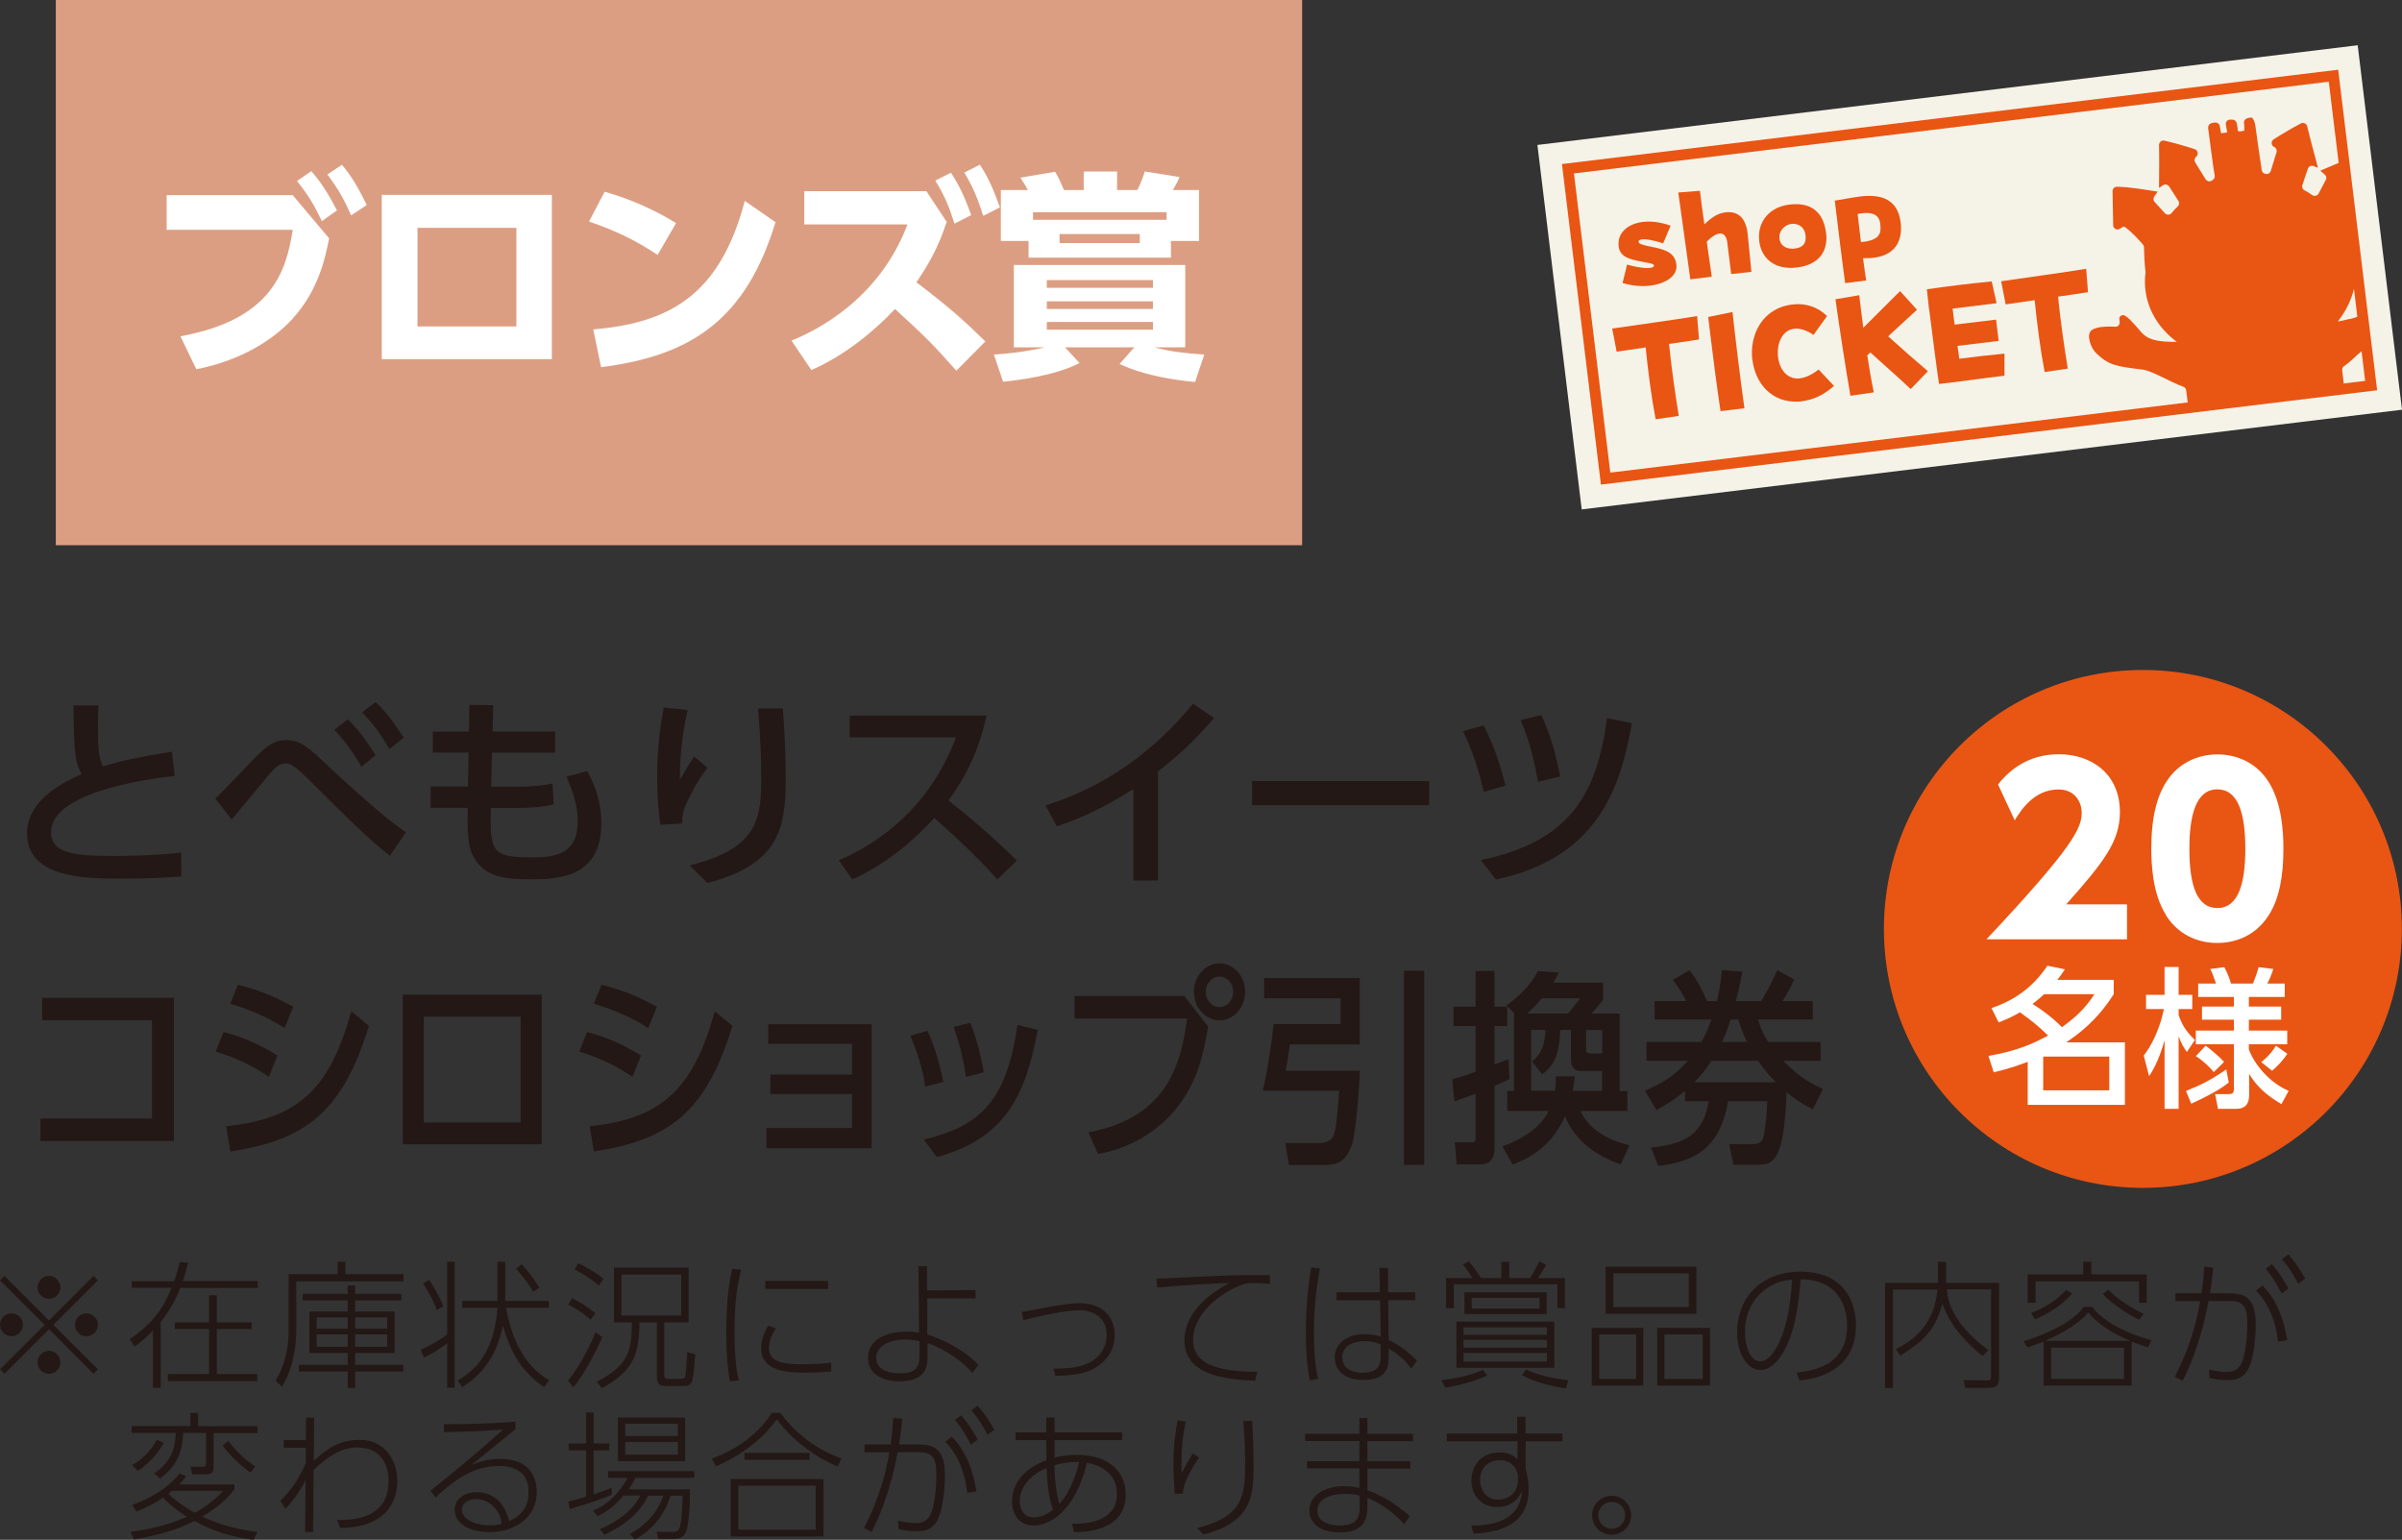 <?xml version="1.0" encoding="UTF-8"?>
<svg id="_レイヤー_1" data-name="レイヤー 1" xmlns="http://www.w3.org/2000/svg" width="182.9" height="117.26" viewBox="0 0 182.9 117.26">
  <rect x="0" y="0" width="182.9" height="117.26" fill="#333333" stroke="none"/>
  <defs>
    <style>
      .cls-1 {
        fill: #231815;
      }

      .cls-2 {
        fill: #fff;
      }

      .cls-3 {
        fill: #e95513;
      }

      .cls-4 {
        fill: none;
        stroke: #e95513;
        stroke-miterlimit: 10;
        stroke-width: .82px;
      }

      .cls-5 {
        fill: #dc9e82;
      }

      .cls-6 {
        fill: #f5f2e8;
      }
    </style>
  </defs>
  <g>
    <path class="cls-1" d="M13.3,59.1c-.66.06-9.41.94-9.41,4.27,0,1.63,1.79,1.81,4.79,1.81,2.58,0,4.24-.16,5.11-.25l.02,1.82c-.94.06-2.28.16-4.54.16-2.7,0-7.21,0-7.21-3.47,0-2.64,3.08-4.01,4.16-4.49-.57-.99-.58-1.99-.63-5.23h1.9c-.02.5-.03.94-.03,1.73,0,1.63.08,2.29.38,2.91,1.56-.47,2.88-.74,5.26-1.12l.2,1.87Z"/>
    <path class="cls-1" d="M29.69,65.18c-1.76-1.4-3.35-2.99-5.61-5.25-1.68-1.68-1.93-1.79-2.36-1.79-.39,0-.74.23-1.38,1.02-.75.91-1.95,2.36-2.7,3.25l-1.25-1.6c.6-.52,2.97-3.1,3.5-3.57.71-.63,1.21-.88,1.9-.88,1.08,0,1.7.55,3.2,1.98.79.75,2.86,2.62,3.82,3.42.9.75,1.4,1.13,2.1,1.62l-1.22,1.79ZM26.48,54.78c.85.83,1.32,1.49,2.12,2.73l-1.08.88c-.69-1.2-1.19-1.87-2.06-2.81l1.02-.8ZM28.6,53.46c.88.85,1.41,1.6,2.14,2.72l-1.09.86c-.72-1.23-1.15-1.79-2.07-2.8l1.02-.78Z"/>
    <path class="cls-1" d="M42.27,55.72v1.6h-4.81l-.06,2.59h1.84c1.24,0,2.15-.08,2.83-.25l.09,1.59c-.63.19-1.89.28-2.92.28h-1.87c-.05,3.22,0,3.76,2.99,3.76,1.71,0,3.63-.1,3.63-2.73,0-1.19-.33-2.2-.86-3.41l1.59-.43c.68,1.24,1.07,2.51,1.07,3.97,0,4.27-3.49,4.27-5.47,4.27-2.14,0-3.49-.27-4.29-1.76-.44-.82-.44-1.98-.41-3.68h-2.83v-1.62h2.84l.05-2.59h-2.72v-1.6h2.75l.03-2.03,1.82.02-.05,2.01h4.76Z"/>
    <path class="cls-1" d="M52.36,54.07c-.19.85-.58,2.61-.6,5.33.49-.83.8-1.35,1.09-1.79l1.02.86c-.47.58-.91,1.29-1.44,2.36-.46.93-.49,1.37-.5,1.89l-1.65.09c-.08-.61-.24-1.9-.24-3.68,0-2.54.33-4.32.5-5.25l1.82.19ZM59.61,53.96c.22,2.88.22,4.84.22,5.28,0,3.71-.41,6.57-5.97,8l-1.35-1.34c5.42-1.33,5.45-3.77,5.45-6.88,0-2.2-.17-4.19-.24-5.06h1.89Z"/>
    <path class="cls-1" d="M75.13,54.48c-.72,3.2-1.88,5.06-2.91,6.49.88.67,2.88,2.26,5.21,4.57l-1.48,1.43c-.74-.8-2.09-2.29-4.81-4.68-2.15,2.36-4.33,3.83-6.25,4.68l-1.02-1.46c1.87-.8,6.6-3.16,8.92-9.36h-8.09v-1.66h10.42Z"/>
    <path class="cls-1" d="M88.17,67.05h-1.87v-6.96c-2.57,1.63-4.24,2.29-5.83,2.84l-.86-1.6c4.45-1.36,8.29-4.13,11.23-7.74l1.6,1.09c-1.24,1.44-2.23,2.45-4.27,4.08v8.29Z"/>
    <path class="cls-1" d="M108.82,59.48v1.84h-13.48v-1.84h13.48Z"/>
    <path class="cls-1" d="M112.98,60.3c-.42-1.81-.78-2.88-1.57-4.62l1.56-.44c.99,1.93,1.43,3.66,1.67,4.59l-1.65.47ZM112.76,65.5c6.66-1.4,8.8-4.82,9.61-10.81l1.89.38c-.9,5.17-2.73,10.27-10.35,11.91l-1.15-1.48ZM117.11,59.54c-.41-2.48-1.05-4.08-1.32-4.7l1.57-.39c.69,1.52,1.05,2.7,1.44,4.68l-1.7.41Z"/>
    <path class="cls-1" d="M13.24,75.99v10.9H3.08v-1.71h8.49v-7.49H3.21v-1.7h10.03Z"/>
    <path class="cls-1" d="M20.48,82c-1.75-1.18-3.24-1.67-4.05-1.92l.59-1.49c.83.22,2.23.63,4.11,1.79l-.65,1.62ZM17.21,85.77c5.64-.58,7.93-2.98,9.54-8.76l1.34,1.11c-2.05,6.71-4.94,8.7-10.55,9.57l-.32-1.92ZM21.66,78.28c-1.59-1.01-2.99-1.48-4.13-1.85l.59-1.44c1.59.41,2.7.85,4.21,1.68l-.66,1.62Z"/>
    <path class="cls-1" d="M41.25,75.75v11.39h-10.58v-11.39h10.58ZM39.64,77.42h-7.37v8.06h7.37v-8.06Z"/>
    <path class="cls-1" d="M48.16,82c-1.75-1.18-3.24-1.67-4.05-1.92l.59-1.49c.83.22,2.23.63,4.11,1.79l-.65,1.62ZM44.89,85.77c5.64-.58,7.93-2.98,9.54-8.76l1.34,1.11c-2.05,6.71-4.94,8.7-10.55,9.57l-.32-1.92ZM49.35,78.28c-1.59-1.01-2.99-1.48-4.13-1.85l.59-1.44c1.59.41,2.7.85,4.21,1.68l-.66,1.62Z"/>
    <path class="cls-1" d="M58.66,83.31v-1.48h6.22v-2.34h-6.38v-1.49h7.87v9.44h-8.01v-1.54h6.52v-2.59h-6.22Z"/>
    <path class="cls-1" d="M70.45,82.74c-.22-1.51-.65-2.73-1.13-3.86l1.3-.39c.64,1.37.99,2.84,1.21,3.9l-1.38.36ZM70.34,86.78c4.57-1.08,6.31-3.2,7.14-8.73l1.54.38c-.89,4.74-2.31,8.23-7.69,9.69l-.99-1.34ZM73.56,82c-.13-.83-.37-2.22-.95-3.8l1.27-.31c.48,1.16.86,2.72,1.03,3.77l-1.35.35Z"/>
    <path class="cls-1" d="M90.18,75.85l1.81,2.33c-.39,2.34-.86,4.19-2.26,6.03-.83,1.1-2.74,3.05-6.12,3.67l-.73-1.65c5.57-1.04,7.01-4.6,7.51-8.67h-8.57v-1.71h8.37ZM94.81,75.53c0,1.21-.89,2.17-1.95,2.17s-1.95-.96-1.95-2.17.88-2.17,1.95-2.17,1.95.96,1.95,2.17ZM91.81,75.53c0,.64.47,1.16,1.05,1.16s1.04-.52,1.04-1.16-.47-1.16-1.04-1.16-1.05.5-1.05,1.16Z"/>
    <path class="cls-1" d="M96.27,74.48h7.27v5.06h-5.32c-.11.8-.27,1.73-.32,2h5.64c-.01.9-.27,4.73-.61,5.67-.39,1.07-.89,1.51-2.06,1.51h-2.72l-.28-1.68h2.62c.32,0,.75-.11.93-.35.3-.39.35-1.19.56-3.63h-5.83c.39-1.57.73-4.02.82-5.07h5.11v-1.96h-5.82v-1.54ZM106.9,73.93h1.55v14.78h-1.55v-14.78Z"/>
    <path class="cls-1" d="M110.58,82.18c.48-.13.92-.23,1.78-.57v-3.47h-1.68v-1.48h1.68v-2.72h1.44v2.72h.97v1.48h-.97v2.92c.21-.08.96-.36,1.07-.41l.07,1.52c-.38.19-.79.38-1.14.53v4.68c0,1.04-.48,1.29-1.13,1.29h-1.75l-.14-1.68h1.31c.25,0,.27-.11.27-.31v-3.39c-.42.16-.76.28-1.61.58l-.17-1.7ZM115.28,83.07v-5.89h.04l-.62-.61c.61-.44,1.71-1.29,2.41-2.62l1.58.11c-.11.24-.14.31-.41.77h3.79v1.32c-.13.16-.7.85-.87,1.04h2.13v5.89h.59v1.52h-3.58c.68,1.44,2.09,2.22,3.74,2.62l-.68,1.46c-1.99-.72-3.5-1.88-4.23-3.67-1.13,2.56-3.16,3.36-3.99,3.67l-.78-1.38c.61-.22,2.71-1.02,3.53-2.7h-3.16v-1.52h.51ZM119.4,77.18c.31-.36.87-1.08.92-1.15h-2.91c-.35.41-.77.85-1.13,1.15h3.12ZM118.4,83.07c.07-.44.07-.72.07-1.1h1.44c-.06.49-.09.72-.16,1.1h2.24v-1.51h-1.58c-.74,0-.79-.52-.79-.93v-2.2h-.81c-.08,2.09-.58,2.78-1.38,3.39l-.78-.99c.58-.47.97-.99,1.03-2.4h-1.09v4.63h1.79ZM120.77,78.44v1.48c0,.23.09.3.37.3h.86v-1.78h-1.23Z"/>
    <path class="cls-1" d="M138.63,79.35v1.43h-2.85c1.02,1.02,1.78,1.59,3.03,2.15l-.78,1.56c-1.06-.58-1.45-.86-1.99-1.32-.2,5.31-1,5.53-2.26,5.53h-1.79l-.32-1.57h1.77c.55,0,.75-.22.82-.49.16-.53.27-1.81.31-2.78h-2.99c-.61,3.8-2.85,4.63-5.31,4.93l-.56-1.41c2.7-.22,4.02-1.13,4.4-3.52h-1.81v-.78c-.65.53-1.13.88-2.17,1.46l-.87-1.48c1.61-.69,2.41-1.33,3.27-2.28h-3.16v-1.43h4.19c.38-.67.59-1.27.75-1.71h-4.32v-1.4h2.41c-.31-.61-.52-.97-1.02-1.62l1.28-.74c.56.77.86,1.29,1.33,2.36h.74c.18-.75.28-1.29.39-2.36l1.55.11c-.18,1.02-.31,1.54-.49,2.25h1.92c.3-.49.54-.88,1.24-2.36l1.28.71c-.25.55-.47.96-.89,1.65h2.3v1.4h-4.16c.14.49.27.91.77,1.71h3.98ZM135.22,82.41c-.51-.5-.96-1.04-1.35-1.63h-3.54c-.49.72-.8,1.1-1.31,1.63h6.21ZM133.02,79.35c-.28-.6-.42-.97-.66-1.71h-.58c-.16.49-.28.85-.65,1.71h1.89Z"/>
  </g>
  <g>
    <rect class="cls-5" x="4.25" width="94.9" height="41.52"/>
    <g>
      <path class="cls-2" d="M22.28,14.85l2.78,3.3c-.28,1.44-.8,3.95-2.78,6.12-1.44,1.59-3.92,3.18-7.33,3.85l-1.21-2.51c6.94-1.27,8.05-4.9,8.55-8.11h-9.6v-2.64h9.59ZM23.7,13.03c.75.85,1.32,1.76,1.96,2.99l-1.15.82c-.62-1.3-1.02-1.94-1.89-3.06l1.09-.75ZM26.04,12.55c.77.92,1.22,1.72,1.89,3.06l-1.19.79c-.58-1.3-.99-2.01-1.81-3.11l1.1-.74Z"/>
      <path class="cls-2" d="M42.02,14.84v12.51h-12.95v-12.51h12.95ZM39.32,17.35h-7.53v7.51h7.53v-7.51Z"/>
      <path class="cls-2" d="M50.07,19.41c-1.69-1.12-3.14-1.82-5.22-2.54l1.19-2.27c.92.27,3,.89,5.44,2.39l-1.41,2.43ZM45.16,25.09c5.62-.49,9.62-2.43,11.55-9.79l2.34,1.62c-2.24,7.35-6.34,10.17-13.28,11.04l-.6-2.88Z"/>
      <path class="cls-2" d="M72.09,16.88c-.69,2.12-1.49,3.4-2.31,4.62,2.44,1.84,3.7,2.98,5.25,4.5l-2.21,2.23c-1.91-2.16-2.43-2.64-4.67-4.7-1.57,1.67-3.8,3.53-6.37,4.65l-1.51-2.24c1.71-.7,6.62-3.01,8.83-8.85h-7.86v-2.53h9.3l1.54,2.33ZM72.41,13.15c.77,1.15,1.22,2.34,1.54,3.23l-1.27.65c-.44-1.37-.75-2.11-1.46-3.28l1.19-.6ZM74.62,12.55c.69,1.07,1.04,1.92,1.52,3.24l-1.27.65c-.44-1.37-.75-2.13-1.44-3.3l1.19-.6Z"/>
      <path class="cls-2" d="M91.01,29.09c-3.41-.32-5.04-1.05-5.76-1.37l1.12-1.27h-5.27l1.1,1.2c-1.94.99-4.77,1.31-5.82,1.42l-.7-2.07c.69-.05,2.06-.13,3.88-.55h-2.36v-6.27h13.05v6.27h-2.33c1.24.34,2.33.45,3.78.55l-.7,2.09ZM89.16,19.62h-10.84v-1.27h-2.11v-3.88h2.06c-.12-.22-.34-.6-.57-.94l2.64-.45c.25.4.47.89.67,1.39h1.51v-1.41h2.54v1.41h1.54c.3-.55.54-1.31.57-1.41l2.64.42c-.13.33-.2.47-.5.99h1.99v3.88h-2.14v1.27ZM88.83,16.74v-.58h-10.17v.58h10.17ZM87.79,21.33h-8.08v.59h8.08v-.59ZM87.79,22.95h-8.08v.58h8.08v-.58ZM87.79,24.52h-8.08v.59h8.08v-.59ZM86.79,17.82h-6.11v.69h6.11v-.69Z"/>
    </g>
  </g>
  <g>
    <circle class="cls-3" cx="163.17" cy="70.74" r="19.72"/>
    <g>
      <path class="cls-2" d="M161.96,68.87v2.66h-10.7c6.6-7.03,7.25-8.47,7.25-9.62,0-.84-.51-1.79-1.77-1.79-1.89,0-2.9,1.65-3.33,2.35l-1.27-2.73c1.19-1.51,2.73-2.3,4.64-2.3,2.46,0,4.64,1.48,4.64,4.4,0,2.25-1.25,3.83-4.09,7.03h4.64Z"/>
      <path class="cls-2" d="M164.93,69.68c-1.06-1.65-1.12-4.04-1.12-5.05,0-2.44.45-4.02,1.15-5.1.89-1.41,2.37-2.08,3.88-2.08s2.99.65,3.9,2.09c1.03,1.62,1.13,3.88,1.13,5.09,0,2.01-.29,3.78-1.12,5.07-1.15,1.8-2.89,2.11-3.92,2.11s-2.76-.31-3.92-2.13ZM170.97,64.63c0-2.8-.6-4.52-2.13-4.52-1.63,0-2.13,1.98-2.13,4.52,0,2.8.58,4.52,2.13,4.52,1.63,0,2.13-1.94,2.13-4.52Z"/>
      <path class="cls-2" d="M151.64,76.77c1.85-.63,3.19-1.64,4.26-3.23l1.33.28c-.28.4-.38.55-.57.8h4.29v1.09c-1.32,2.06-2.65,3-3.62,3.67h4.47v4.76h-7.4v-3.28c-.87.33-1.51.54-2.59.8l-.4-1.25c2.4-.41,3.67-1.08,4.54-1.55-.78-.76-1.26-1.14-2.14-1.77-.54.31-.9.49-1.62.77l-.55-1.09ZM155.66,75.7c-.25.23-.5.46-.89.75.95.62,1.48,1.02,2.24,1.77.98-.71,1.72-1.35,2.47-2.51h-3.82ZM160.61,80.46h-5.03v2.57h5.03v-2.57Z"/>
      <path class="cls-2" d="M163.23,80.39c1.11-1.43,1.47-3.22,1.54-3.55h-1.36v-1.08h1.41v-2.12h1.07v2.12h1.04v1.08h-1.04v.46c.32.95.78,1.45,1.24,1.9l-.61.91c-.31-.44-.37-.56-.63-1.18v5.51h-1.07v-5.22c-.07.25-.47,1.72-1.18,2.73l-.4-1.55ZM169.71,82.43c-.61.53-1.82,1.15-2.86,1.62l-.4-.97c1.18-.47,1.85-.81,3.07-1.64l.19,1ZM173.72,84.08c-1.14-.67-1.88-1.34-2.46-2.3v1.63c0,.56-.22,1.03-.97,1.03h-1.4l-.22-1.12h1.02c.28,0,.41-.07.41-.4v-3.4h-2.9v-1.04h2.9v-.83h-2.43v-1h2.43v-.73h-2.72v-1.02h1.36c-.24-.7-.31-.86-.44-1.11l1.07-.14c.3.55.47,1.11.51,1.25h1.67c.09-.22.31-.77.43-1.25l1.12.14c-.14.45-.32.87-.46,1.11h1.33v1.02h-2.73v.73h2.46v1h-2.46v.83h2.92v1.04h-2.92v.37c.17.64,1.23,2.42,3.03,3.18l-.56,1.03ZM168.56,81.63c-.32-.39-.91-.94-1.36-1.2l.75-.8c.31.23,1.03.81,1.4,1.24l-.78.77ZM174.18,80.24c-.39.56-.71.9-1.17,1.3l-.83-.66c.08-.06.69-.51,1.12-1.25l.87.62Z"/>
    </g>
  </g>
  <g>
    <path class="cls-1" d="M.34,104.62l-.34-.34,3.4-3.39-3.4-3.39.34-.34,3.39,3.4,3.39-3.4.34.34-3.4,3.39,3.4,3.39-.34.34-3.39-3.4-3.39,3.4ZM1.75,100.89c0,.47-.39.87-.87.87s-.88-.39-.88-.87.4-.87.88-.87.87.4.87.87ZM4.6,98.04c0,.46-.38.87-.87.87s-.87-.4-.87-.87.4-.88.87-.88.87.4.87.88ZM4.6,103.74c0,.47-.38.88-.87.88s-.87-.4-.87-.88.4-.87.87-.87.87.4.87.87ZM7.46,100.89c0,.47-.39.87-.88.87s-.87-.39-.87-.87.4-.87.87-.87.88.4.88.87Z"/>
    <path class="cls-1" d="M10.03,98.09v-.52h3.23c.24-.68.35-1.12.42-1.46l.64.05c-.1.38-.19.8-.4,1.4h5.71v.52h-5.9c-.45,1.17-1.04,2.01-1.49,2.59v5.01h-.6v-4.34c-.62.63-1.07.97-1.39,1.2l-.37-.56c1.8-1.21,2.65-2.52,3.18-3.91h-3.04ZM19.16,101.21h-2.65v3.43h3.08v.54h-6.81v-.54h3.14v-3.43h-2.61v-.51h2.61v-2.06h.59v2.06h2.65v.51Z"/>
    <path class="cls-1" d="M30.72,97.58h-8.16v3.72c0,.4-.01,2.56-1.09,4.3l-.49-.46c.88-1.42,1-3.02,1-3.79v-4.32h3.73v-.94h.59v.94h4.43v.55ZM30.56,99.03h-3.52v.85h3.01v3.15h-3.01v.91h3.67v.51h-3.67v1.24h-.56v-1.24h-3.72v-.51h3.72v-.91h-2.92v-3.15h2.92v-.85h-3.43v-.5h3.43v-.64h.56v.64h3.52v.5ZM26.48,100.32h-2.37v.86h2.37v-.86ZM26.48,101.62h-2.37v.94h2.37v-.94ZM29.48,100.32h-2.44v.86h2.44v-.86ZM29.48,101.62h-2.44v.94h2.44v-.94Z"/>
    <path class="cls-1" d="M34.62,96.08v9.59h-.57v-3.37c-.7.52-1.23.83-1.77,1.09l-.24-.6c.65-.28,1.34-.67,2.01-1.16v-5.55h.57ZM33.26,99.76c-.17-.44-.43-1.09-1.04-2.01l.44-.29c.38.5.89,1.48,1.1,2.02l-.5.28ZM41.43,105.64c-1.52-1.06-2.46-2.34-3.14-4.69-.34,1.62-1.02,3.37-3.09,4.69l-.36-.51c1.65-.91,2.85-2.59,3.03-5.54h-2.67v-.52h2.68v-2.98h.59v2.98h3.33v.52h-3.27c.72,3.96,2.58,5.09,3.29,5.52l-.39.53ZM40.6,98.37c-.5-.87-1.12-1.54-1.31-1.75l.42-.34c.47.48.98,1.13,1.36,1.79l-.47.29Z"/>
    <path class="cls-1" d="M44.97,100.5c-.63-.55-1-.78-1.7-1.15l.3-.49c.66.34,1.07.59,1.77,1.15l-.38.49ZM43.27,105.12c.88-1.1,1.55-2.4,2.08-3.66l.51.36c-.36.87-1.31,2.75-2.2,3.83l-.4-.52ZM45.59,97.89c-.74-.63-1.33-.96-1.84-1.21l.28-.48c.22.1,1.22.6,1.93,1.19l-.37.5ZM48.69,100.69c-.01,2.53-.53,3.76-2.86,5.02l-.4-.49c2.38-1.21,2.68-2.29,2.68-4.52h-1.36v-4.17h5.68v4.17h-1.85v3.99c0,.24.06.32.31.32h.87c.28,0,.37-.05.41-.19.07-.21.15-1.53.16-1.86l.61.18c-.17,2.23-.18,2.41-.95,2.41h-1.32c-.58,0-.65-.31-.65-.78v-4.07h-1.33ZM51.87,97.06h-4.55v3.12h4.55v-3.12Z"/>
    <path class="cls-1" d="M56.43,96.71c-.25,1.04-.5,2.27-.5,4.71s.23,3.28.34,3.7l-.69.07c-.11-.61-.28-1.69-.28-3.71,0-2.88.32-4.27.46-4.85l.68.07ZM59.08,101.16c-.3.44-.53.98-.53,1.51,0,1.13,1.3,1.22,2.49,1.22,1.13,0,1.83-.07,2.25-.12v.68c-.3.02-1.15.08-2,.08-1.29,0-3.33-.08-3.33-1.85,0-.51.16-1.08.53-1.72l.59.2ZM63.06,97.55v.61h-4.79v-.61h4.79Z"/>
    <path class="cls-1" d="M70.62,101.62c2.07.69,3.39,1.76,3.89,2.33l-.47.6c-.67-.78-1.97-1.78-3.41-2.27v.9c.02.73-.03,2.01-2.11,2.01-.31,0-2.42,0-2.42-1.79,0-1.54,1.64-1.99,2.94-1.99.4,0,.63.03.94.08l-.04-5.07h.65v1.85s3.7-.03,3.7-.03v.64h-3.68v2.73ZM70.02,102.13c-.23-.04-.63-.12-1.12-.12-.98,0-2.18.4-2.18,1.39,0,1.18,1.53,1.18,1.81,1.18,1.47,0,1.47-.77,1.48-1.37v-1.09Z"/>
    <path class="cls-1" d="M80.21,104.23c.75-.01,1.97-.01,2.87-.53.75-.43,1.19-1.19,1.19-2.02,0-1.26-.9-1.9-2.11-1.9-.88,0-2.91.4-4.23.75l-.12-.62c.37-.06,2.02-.38,2.36-.44.58-.09,1.41-.23,2-.23,1.99,0,2.71,1.25,2.71,2.42,0,1.7-1.34,2.63-2.48,2.9-.81.19-1.47.2-2.03.21l-.16-.54Z"/>
    <path class="cls-1" d="M96.7,97.77c-.55-.04-.85-.06-1.16-.06-.62,0-.79.06-.96.13-1.67.59-3.73,2.24-3.73,4.15,0,1.21.61,2.48,4.89,2.48l-.17.68c-2.28-.11-5.38-.41-5.38-3.09,0-2.32,2.31-3.76,3.42-4.36-.91.02-4.42.23-5.49.35l-.07-.68c.46,0,1.84-.07,2.98-.13,2.8-.14,3.52-.14,5.67-.14v.67Z"/>
    <path class="cls-1" d="M100.51,96.58c-.19,1.07-.46,2.58-.46,4.92,0,2.16.22,3.09.32,3.51l-.63.11c-.26-1.23-.3-2.47-.3-3.72,0-1.7.12-3.19.4-4.87l.67.05ZM107.76,98.4v.61h-2.06l.04,3.02c1.17.59,1.86,1.28,2.16,1.59l-.44.6c-.41-.58-1.05-1.14-1.72-1.53v.48c0,.81,0,1.92-1.94,1.92-1.67,0-2.17-.97-2.17-1.71,0-1.07.96-1.78,2.26-1.78.12,0,.65,0,1.25.19l-.06-2.77h-3.31v-.61h3.3l-.03-1.86h.64l.02,1.86h2.06ZM105.13,102.39c-.27-.12-.61-.26-1.21-.26-.89,0-1.71.36-1.71,1.24,0,1.1,1.23,1.17,1.54,1.17,1.38,0,1.38-.78,1.38-1.41v-.73Z"/>
    <path class="cls-1" d="M109.73,105.1c.67-.07,2.05-.26,3.18-.78l.34.43c-1.3.59-2.79.86-3.2.93l-.31-.58ZM118.59,99.62v-1.82h-7.89v1.82h-.59v-2.29h2c-.23-.41-.43-.67-.72-1.03l.44-.24c.42.44.8,1.04.94,1.27h1.55v-1.24h.6v1.24h1.57c.23-.31.34-.51.73-1.27l.5.27c-.13.26-.45.77-.61,1h2.05v2.29h-.59ZM118.35,104.16h-7.45v-3.51h7.45v3.51ZM117.79,101.08h-6.35v.57h6.35v-.57ZM117.79,102.03h-6.35v.6h6.35v-.6ZM117.79,103.03h-6.35v.66h6.35v-.66ZM117.77,100.07h-6.26v-1.66h6.26v1.66ZM117.23,98.83h-5.17v.82h5.17v-.82ZM116.22,104.29c1.07.53,2.36.72,3.19.82l-.17.63c-.81-.13-2.15-.38-3.36-1.02l.34-.43Z"/>
    <path class="cls-1" d="M125.13,101.12v4.4h-3.93v-4.4h3.93ZM121.77,101.62v3.39h2.81v-3.39h-2.81ZM129.17,96.46v3.59h-6.91v-3.59h6.91ZM122.85,96.97v2.57h5.74v-2.57h-5.74ZM130.2,101.12v4.4h-4.01v-4.4h4.01ZM126.74,101.62v3.39h2.91v-3.39h-2.91Z"/>
    <path class="cls-1" d="M136.8,104.53c1.2-.15,3.85-.47,3.85-3.59,0-.71-.18-3.49-3.54-3.52-.17,1.83-.37,4.03-1.41,5.7-.58.91-1.16,1.21-1.64,1.21-1.02,0-1.79-1.25-1.79-2.86,0-2.68,1.88-4.63,4.81-4.63,3.52,0,4.24,2.54,4.24,4.06,0,3.1-2.31,4.03-4.3,4.23l-.21-.61ZM134.52,98.12c-1.28.89-1.65,2.21-1.65,3.35,0,.86.32,2.2,1.16,2.2.34,0,.71-.2,1.15-.9,1.04-1.67,1.21-4.24,1.28-5.32-.74.06-1.34.25-1.94.67Z"/>
    <path class="cls-1" d="M148.19,96.08v1.61h4.03v7.06c0,.75-.14.94-.84.94h-1.74l-.12-.59,1.79.02c.25,0,.3-.06.3-.32v-6.61h-3.38c.11,1.06.54,2.65,3.17,4.63l-.44.45c-1.31-1.08-2.51-2.36-3.05-3.99-.46,1.58-.98,2.6-3.21,3.95l-.35-.49c2.64-1.27,3.03-3.27,3.18-4.54h-3.39v7.5h-.6v-8h4.02v-1.61h.61Z"/>
    <path class="cls-1" d="M162.32,105.51h-6.71v-3.35c-.36.15-.64.25-1.24.45l-.28-.48c1.79-.53,3.82-1.5,4.58-2.61h.63c.81,1.07,2.49,1.99,4.53,2.55l-.28.54c-.58-.19-.85-.29-1.23-.44v3.34ZM159.25,96.08v.97h4.21v2.16h-.58v-1.63h-7.88v1.63h-.6v-2.16h4.23v-.97h.61ZM154.65,99.99c.84-.32,1.82-.82,2.68-1.76l.44.29c-.93,1.1-2.28,1.72-2.81,1.96l-.31-.49ZM162.19,102.11c-.42-.18-2.21-.95-3.18-2.17-.93,1.15-2.88,1.98-3.3,2.17h6.48ZM161.73,102.63h-5.55v2.38h5.55v-2.38ZM160.54,98.23c.84.8,1.63,1.31,2.7,1.83l-.37.45c-1.56-.83-2.33-1.53-2.76-1.97l.43-.31Z"/>
    <path class="cls-1" d="M165.6,104.85c1.14-2.18,1.67-4.21,1.93-5.76h-1.88s0-.6,0-.6h1.98c.11-.73.15-1.1.21-2.03l.69.08c-.09.87-.15,1.29-.25,1.95h1.39c1.22,0,2.09.27,2.09,2.35,0,.98-.12,2.38-.5,3.27-.41.95-1.17.99-1.66.99s-.87-.05-1.36-.16l-.04-.64c.62.14,1.04.18,1.32.18.83,0,1.15-.43,1.34-1.21.24-1,.26-2,.26-2.38,0-1.03-.09-1.82-1.25-1.81h-1.7c-.61,3.31-1.61,5.35-1.97,6.07l-.6-.3ZM173.45,102.18c-.16-1.72-.83-3.09-1.67-3.89l.5-.39c1.11,1.1,1.64,2.63,1.88,4.16l-.72.12ZM173,96.27c.34.4.76.95,1.26,1.85l-.52.39c-.45-.87-.79-1.38-1.21-1.9l.48-.35ZM174.25,95.53c.34.39.78.94,1.28,1.84l-.53.39c-.43-.82-.77-1.33-1.24-1.87l.48-.36Z"/>
    <path class="cls-1" d="M9.93,116.65c1.94-.23,3.33-.71,4.3-1.15-.37-.22-1.12-.73-1.82-1.46-.85.59-1.54.88-2.02,1.07l-.32-.51c1.11-.39,2.62-1.14,3.6-2.39l.51.21c-.14.19-.25.34-.53.62h4.2v.38c-.67.85-1.3,1.38-2.45,2.07.95.45,2.24.94,4.2,1.17l-.29.6c-1.67-.22-3.06-.64-4.51-1.43-1.43.73-3.01,1.14-4.6,1.4l-.26-.58ZM15.11,108.61h4.5v.52h-3.35v2.59c0,.41-.14.55-.56.55h-1.06l-.13-.57h.91c.26.01.27-.12.27-.25v-2.33h-1.74c-.05,1.24-.32,2.42-1.77,3.47l-.43-.39c1.35-.93,1.6-1.98,1.63-3.08h-3.36v-.52h4.48v-1h.59v1ZM10.06,111.57c.82-.45,1.44-1.11,1.88-1.92l.54.23c-.18.31-.8,1.37-1.99,2.13l-.43-.44ZM13.1,113.53c-.14.11-.19.16-.28.22.66.65,1.53,1.2,2.01,1.45.23-.12,1.22-.64,2.17-1.67h-3.9ZM17.39,109.73c.67.86,1.16,1.35,2.05,1.95l-.36.46c-.53-.35-1.56-1.24-2.13-2.07l.43-.34Z"/>
    <path class="cls-1" d="M21.61,110.26v-.6h1.68l.02-1.7h.61c0,.32-.03,3.22-.03,3.29.85-.77,1.8-1.6,3.5-1.6,1.96,0,2.86,1.61,2.86,3.11,0,1.99-1.25,3.58-4.34,3.6l-.25-.61c.98.01,3.93.03,3.93-2.97,0-.75-.26-2.55-2.38-2.55-.57,0-1.62.07-3.33,1.71-.01,1.58-.03,3.15-.04,4.73h-.61l.04-3.95c-.55,1.09-1.17,1.79-1.54,2.18l-.38-.6c.27-.27,1.26-1.25,1.93-2.87v-1.18s-1.67,0-1.67,0Z"/>
    <path class="cls-1" d="M39.24,108.85c-.23.18-.29.22-.86.69-1.8,1.47-2.05,1.68-2.47,2.02.43-.18,1.13-.46,2.2-.46,2.18,0,2.76,1.36,2.76,2.52,0,2.06-1.82,3.06-3.61,3.06-1.51,0-2.64-.67-2.64-1.69,0-.84.76-1.36,1.67-1.36.63,0,2,.23,2.48,2.21.4-.19,1.48-.68,1.48-2.21,0-1.91-1.65-1.99-2.26-1.99-2.01,0-3.48,1.14-4.83,2.4l-.38-.52c.47-.37,3.05-2.42,5.53-4.66-1.45.11-2.39.17-4.51.2v-.6c2.05-.02,3.28-.03,5.45-.2v.59ZM37.79,114.97c-.42-.58-1.02-.81-1.56-.81-.7,0-1.06.41-1.06.82,0,.71,1,1.18,2.13,1.18.43,0,.69-.06.91-.12-.08-.45-.16-.72-.42-1.08Z"/>
    <path class="cls-1" d="M46.57,113.84c-1.15.46-1.52.57-3.18,1.07l-.12-.57c.36-.08.67-.15,1.36-.36v-3.53h-1.33v-.53h1.33v-2.35h.57v2.35h1.19v.53h-1.19v3.35c.53-.17.93-.32,1.38-.5v.53ZM52.53,113.42c.04,1.34-.13,2.84-.28,3.19-.21.49-.5.58-.96.58h-1.18l-.1-.55,1.25.03c.13,0,.36-.02.47-.27.18-.37.25-2.14.25-2.5h-.92c-.46,1.47-1.4,2.63-2.71,3.33l-.4-.41c.95-.53,1.99-1.33,2.56-2.92h-1.16c-.28.57-.92,1.84-3.32,2.98l-.35-.43c2.25-.98,2.85-2.12,3.08-2.56h-1.28c-.87,1-1.44,1.3-1.97,1.57l-.36-.41c.59-.27,1.71-.81,2.64-2.51h-1.49v-.5h6.57v.5h-4.48c-.12.25-.27.51-.53.88h4.67ZM52.17,107.95v3.32h-5.12v-3.32h5.12ZM51.62,108.42h-4.01v.94h4.01v-.94ZM51.62,109.81h-4.01v.97h4.01v-.97Z"/>
    <path class="cls-1" d="M54.2,111.08c2.32-.84,3.84-2.29,4.57-3.49h.65c1.51,2.05,3.26,2.95,4.65,3.49l-.28.59c-1.45-.55-3.37-1.87-4.64-3.58-1.08,1.49-2.65,2.71-4.63,3.58l-.31-.59ZM62.71,112.63v4.38h-7.07v-4.38h7.07ZM62.11,113.14h-5.89v3.35h5.89v-3.35ZM61.64,111.17h-4.96v-.53h4.96v.53Z"/>
    <path class="cls-1" d="M65.79,116.36c1.14-2.18,1.67-4.21,1.93-5.76h-1.89s0-.6,0-.6h1.98c.12-.73.15-1.1.21-2.03l.69.08c-.09.87-.15,1.29-.25,1.95h1.39c1.23,0,2.1.27,2.1,2.35,0,.98-.13,2.38-.5,3.27-.41.95-1.17.99-1.67.99s-.87-.05-1.36-.16l-.04-.64c.62.14,1.04.18,1.32.18.83,0,1.15-.43,1.34-1.21.24-1,.26-2,.26-2.38,0-1.03-.09-1.82-1.25-1.81h-1.7c-.61,3.31-1.61,5.35-1.97,6.07l-.6-.3ZM73.64,113.69c-.16-1.72-.83-3.09-1.67-3.89l.5-.39c1.11,1.1,1.64,2.63,1.88,4.16l-.72.12ZM73.19,107.78c.34.4.77.95,1.26,1.85l-.52.39c-.45-.87-.79-1.38-1.21-1.9l.48-.35ZM74.44,107.04c.34.39.77.94,1.28,1.84l-.52.39c-.43-.82-.77-1.33-1.23-1.87l.48-.36Z"/>
    <path class="cls-1" d="M81.62,116.04c1.58.02,3.43-.37,3.43-2.27,0-1.7-1.46-2.24-2.28-2.37-.95,3.88-2.97,4.77-4.08,4.77-1.03,0-1.63-.79-1.63-1.83,0-1.41.98-2.54,2.62-3.14,0-.09-.01-.75-.01-1.27v-.26h-2.34v-.59h2.34v-1.13h.63v1.13h5.14v.59h-5.14v1.33c.3-.07.85-.21,1.68-.21,2.56,0,3.74,1.37,3.74,3.02,0,2.52-2.51,2.86-3.93,2.87l-.16-.63ZM79.68,111.8c-1.33.57-2.03,1.52-2.03,2.51,0,.47.21,1.24,1.04,1.24.19,0,.74,0,1.48-.57-.19-.61-.42-1.47-.48-3.18ZM82.17,111.34c-.63-.03-1.32.07-1.88.24.04,1.79.27,2.6.38,2.95.94-1.04,1.34-2.58,1.51-3.19Z"/>
    <path class="cls-1" d="M90.29,108.26c-.27,1.3-.36,2.18-.32,3.95.26-.53.49-.94.86-1.53l.47.32c-.34.51-1.21,1.79-1.23,2.75h-.61c-.11-1.16-.11-2.16-.11-2.32,0-1.49.17-2.44.32-3.25l.62.07ZM95.35,108.22c.07,1.43.1,2.15.1,3.32,0,2.21-.02,4.36-3.81,5.32l-.49-.48c3.56-.95,3.66-2.43,3.66-5.11,0-.94-.03-1.49-.13-3.05h.67Z"/>
    <path class="cls-1" d="M107.59,109.2v.55h-3.47v1.53h3.27v.55h-3.27v1.66c.96.34,1.9.83,3.23,1.96l-.42.62c-1.12-1.19-2.04-1.68-2.81-2.01v.77c0,1.1-.52,1.87-2.06,1.87-1.87,0-2.36-.96-2.36-1.68,0-1.07,1.05-1.84,2.63-1.84.55,0,.95.08,1.18.13v-1.49h-3.99v-.55h3.99v-1.53h-4.13v-.55h4.13v-1.2h.61v1.2h3.47ZM103.52,113.9c-.24-.06-.53-.14-1.14-.14-1.12,0-2.07.42-2.07,1.28,0,.98,1.15,1.13,1.7,1.13,1.18,0,1.52-.47,1.52-1.36v-.91Z"/>
    <path class="cls-1" d="M118.97,109.18v.59h-2.8v2.07c.06.23.12.49.17.77.04.27.06.55.06.84,0,2.23-1.56,3.23-4.19,3.34l-.19-.62c3.55.04,3.81-1.86,3.88-2.68-.28.83-1.05,1.28-1.91,1.28-1.19,0-1.95-.9-1.95-2.02,0-1.03.64-2.14,2.16-2.14.87,0,1.21.39,1.35.53v-1.38h-5.38v-.59h5.36v-1.28s.63,0,.63,0v1.28h2.8ZM115.58,112.28c-.14-.48-.46-1.08-1.36-1.08-.73,0-1.52.43-1.52,1.5,0,.63.34,1.5,1.38,1.5.95,0,1.5-.71,1.5-1.41v-.5Z"/>
    <path class="cls-1" d="M124.2,115.39c0,.83-.67,1.49-1.48,1.49s-1.49-.66-1.49-1.49.67-1.48,1.49-1.48,1.48.65,1.48,1.48ZM121.7,115.39c0,.57.46,1.03,1.03,1.03s1.02-.46,1.02-1.03-.46-1.02-1.02-1.02-1.03.45-1.03,1.02Z"/>
  </g>
  <g>
    <g>
      <rect class="cls-6" x="118.52" y="7.14" width="62.92" height="27.96" transform="translate(-1.45 18.25) rotate(-6.93)"/>
      <rect class="cls-4" x="120.61" y="9.22" width="58.72" height="23.77" transform="translate(-1.45 18.25) rotate(-6.93)"/>
      <g>
        <path class="cls-3" d="M125.31,26.46c-.9.13-1.73.25-2.21.32l-.34-1.76c1.47-.22,4.78-.67,6.47-.95l.14,1.78c-.54.09-1.38.21-2.28.34.16,1.67.48,3.89.74,5.48l-1.76.26c-.32-1.65-.59-3.75-.76-5.46Z"/>
        <path class="cls-3" d="M130.23,25.46c-.06-.48-.11-.93-.16-1.32l1.85-.38c.18,1.65.59,5.1.91,7.33l-1.82.22c-.27-1.76-.56-4.07-.78-5.85Z"/>
        <path class="cls-3" d="M133.43,27.42c-.23-1.89.74-3.95,3.04-4.23.03,0,.07,0,.22-.02.85-.06,1.73.21,2.43.9l-1.03,1.43c-.64-.42-1.16-.53-1.57-.45-1.65.33-1.5,3.65.26,3.77.46.03,1.03-.16,1.7-.68l1.17,1.25c-.87.74-1.55,1.06-2.6,1.19-2.17.15-3.4-1.42-3.61-3.17Z"/>
        <path class="cls-3" d="M139.77,22.79l1.8-.31c.09.73.19,1.58.31,2.48,1.02-1.02,2.2-2.19,2.8-2.79l1.29,1.42c-.3.27-1.24,1.13-2.2,2.02,1.18,1.07,1.89,1.68,3.03,2.66l-1.31,1.36c-1.14-1.08-2.01-1.81-3.07-2.79-.08.08-.16.15-.24.22.16,1.03.33,2.02.5,2.82l-1.78.26c-.41-2.37-.84-5.21-1.14-7.35Z"/>
        <path class="cls-3" d="M146.89,23.59c-.05-.44-.09-.8-.11-1.03l-.06-.53c.92-.13,1.7-.24,2.47-.33s1.55-.18,2.47-.27l.37,1.66-3.35.41c.05.44.1.84.16,1.22l3.15-.38.2,1.62-3.14.38c.05.31.1.64.14.98,1.13-.15,2.19-.27,3.44-.39v1.68c-1.11.13-2.49.31-3.18.41l-1.8.22c-.08-.44-.52-3.76-.75-5.65Z"/>
        <path class="cls-3" d="M154.93,22.86c-.9.13-1.73.25-2.21.32l-.34-1.76c1.47-.22,4.78-.67,6.47-.95l.14,1.78c-.54.09-1.38.21-2.28.34.16,1.67.48,3.89.74,5.48l-1.76.26c-.32-1.65-.59-3.75-.76-5.46Z"/>
      </g>
      <g>
        <path class="cls-3" d="M123.89,20.15c1.28.35,2.04.33,2.05.08,0-.18-.38-.18-1.35-.39-.74-.17-1.43-.42-1.34-1.43.06-.76.76-1.38,1.85-1.51.6-.07,1.32,0,2.11.29l-.57,1.34c-1.53-.49-1.85-.28-1.87-.16-.05.22.38.3,1.01.43,1.23.24,1.77.54,1.87,1.36.1.84-.79,1.44-1.99,1.59-.65.08-1.39.02-2.11-.2l.34-1.38Z"/>
        <path class="cls-3" d="M127.8,14.66l1.64-.13c.1.83.21,1.69.34,2.56.49-.48.98-.85,1.61-.92.99-.11,1.54.46,1.68,1.59.04.35.24,2.37.29,2.94l-1.54.17c-.07-.58-.17-1.39-.3-2.43-.11-.8-.68-.94-1.56-.03.13.89.26,1.78.38,2.66l-1.63.2c-.31-2.2-.66-4.74-.92-6.63Z"/>
        <path class="cls-3" d="M133.96,18.38c-.19-1.54.84-2.63,2.29-2.8,1.55-.19,2.59.46,2.8,2.19.14,1.14-.34,2.37-2.22,2.6-1.85.22-2.73-.84-2.87-1.98ZM137.48,17.9c-.07-.6-.53-.91-1.08-.85-.43.05-.98.47-.9,1.13.08.63.66.81,1.15.75.65-.08.91-.4.83-1.03Z"/>
        <path class="cls-3" d="M139.69,15.28l1.43-.24c.19-.03.36-.06.53-.08,2.07-.25,2.91.59,3.08,2.02.12,1.01-.1,2.77-2.87,2.68.09.7.18,1.31.24,1.7l-1.6.2c-.21-1.49-.62-4.86-.79-6.28ZM141.45,16.3c.07.62.16,1.39.25,2.14,1.55-.14,1.54-.76,1.47-1.41-.07-.55-.43-.99-1.71-.74Z"/>
      </g>
    </g>
    <path class="cls-3" d="M178.23,24.45l-.21.02c.88-1.11,1.38-2.42,1.36-3.79-.07-.46-.15-.93-.22-1.39-.03-.1-.06-.21-.09-.31.02.01.03.02.05.03-.06-.4-.11-.8-.16-1.21-.07-.37-.16-.72-.23-1.03,0-.02.03-.09.07-.19-.18-1.46-.3-2.9-.37-4.32-.59.23-1.15.49-1.75.74.16.14.23.21.31.27.14.1.19.28.11.43-.18.33-.37.7-.55,1.04-.1.18-.33.23-.5.11-.18-.14-.35-.25-.56-.35-.16-.08-.23-.25-.17-.42.14-.4.27-.83.41-1.23.06-.18.27-.28.45-.2.1.04.18.08.32.12-.31-1.18-.56-2.07-.82-3.15-.05-.21-.28-.32-.48-.22-.65.34-1.41.79-2.07,1.21-.22.14-.2.47.03.58,0,0,0,0,.01,0,.15.07.22.24.18.39-.14.47-.3.96-.44,1.43-.05.18-.24.28-.41.23-.01,0-.03,0-.04-.01-.13-.04-.22-.14-.24-.27-.16-1.05-.31-2.1-.45-3.13-.04-.3-.07-.62-.27-.85-.05-.06-.22-.02-.39.03-.15.04-.26.19-.24.35.02.22.03.35.03.57-.13.06-.37.11-.5.04,0-.11-.04-.37-.08-.58-.03-.16-.17-.28-.34-.28-.06,0-.13,0-.19,0-.2.01-.34.2-.3.39l.1.58c-.24.03-.22.03-.46.07-.03-.1-.06-.29-.1-.54-.03-.17-.18-.29-.36-.28-.1,0-.2.03-.29.06-.16.04-.26.2-.24.37.12.93.25,1.85.37,2.78.03.24.09.6.13.83.02.14-.04.27-.16.34-.03.02-.05.03-.08.05-.16.1-.36.04-.46-.12-.25-.42-.54-.85-.79-1.28-.08-.14-.05-.32.07-.42,0,0,0,0,.01-.01.2-.17.13-.49-.11-.57-.74-.24-1.6-.49-2.31-.65-.21-.05-.41.12-.41.34.03,1.12,0,2.04,0,3.26.12-.07.2-.13.28-.19.15-.12.38-.08.49.08.23.35.47.74.7,1.09.1.14.07.33-.06.45-.17.15-.31.3-.45.48-.13.16-.37.17-.51.02-.26-.28-.53-.59-.79-.87-.11-.12-.11-.31,0-.44.06-.08.12-.16.24-.34-1.05-.15-1.99-.34-3.1-.37-.19,0-.34.15-.34.34.02.83.04,1.71.05,2.59,0,.27.31.42.53.26.15-.11.26-.18.32-.15.42.25,1.49,1.38,1.49,1.49.02.57.04,1.28.12,1.96,0,.02,0,.05,0,.07-.06.44-.06.9,0,1.35.2,1.58,1.08,2.93,2.38,3.9h-.08c-1.39.02-2.13-.18-2.58-.69-.71-.81-1.22-1.41-1.48-1.34-.24.06-.26.24-.21.46.05.22-.11.44-.34.42-.49-.03-1.03-.02-1.43.1-.15.04-.3.1-.41.21-.36.36,0,1.3.36,1.67.98.96,1.56,1.04,3.54,1.28.76.09,2.06.92,3.13,1.31.12.04.21.15.22.28.05.51.13.99.21,1.46,3.93-.36,7.86-1.58,11.79-1.92-.04-.35-.07-.69-.12-1.06-.02-.13.03-.26.14-.33.61-.42.83-.74,1.41-1.2-.15-.86-.08-1.8-.23-2.66-.38.25-.72.24-1.47.43Z"/>
  </g>
</svg>